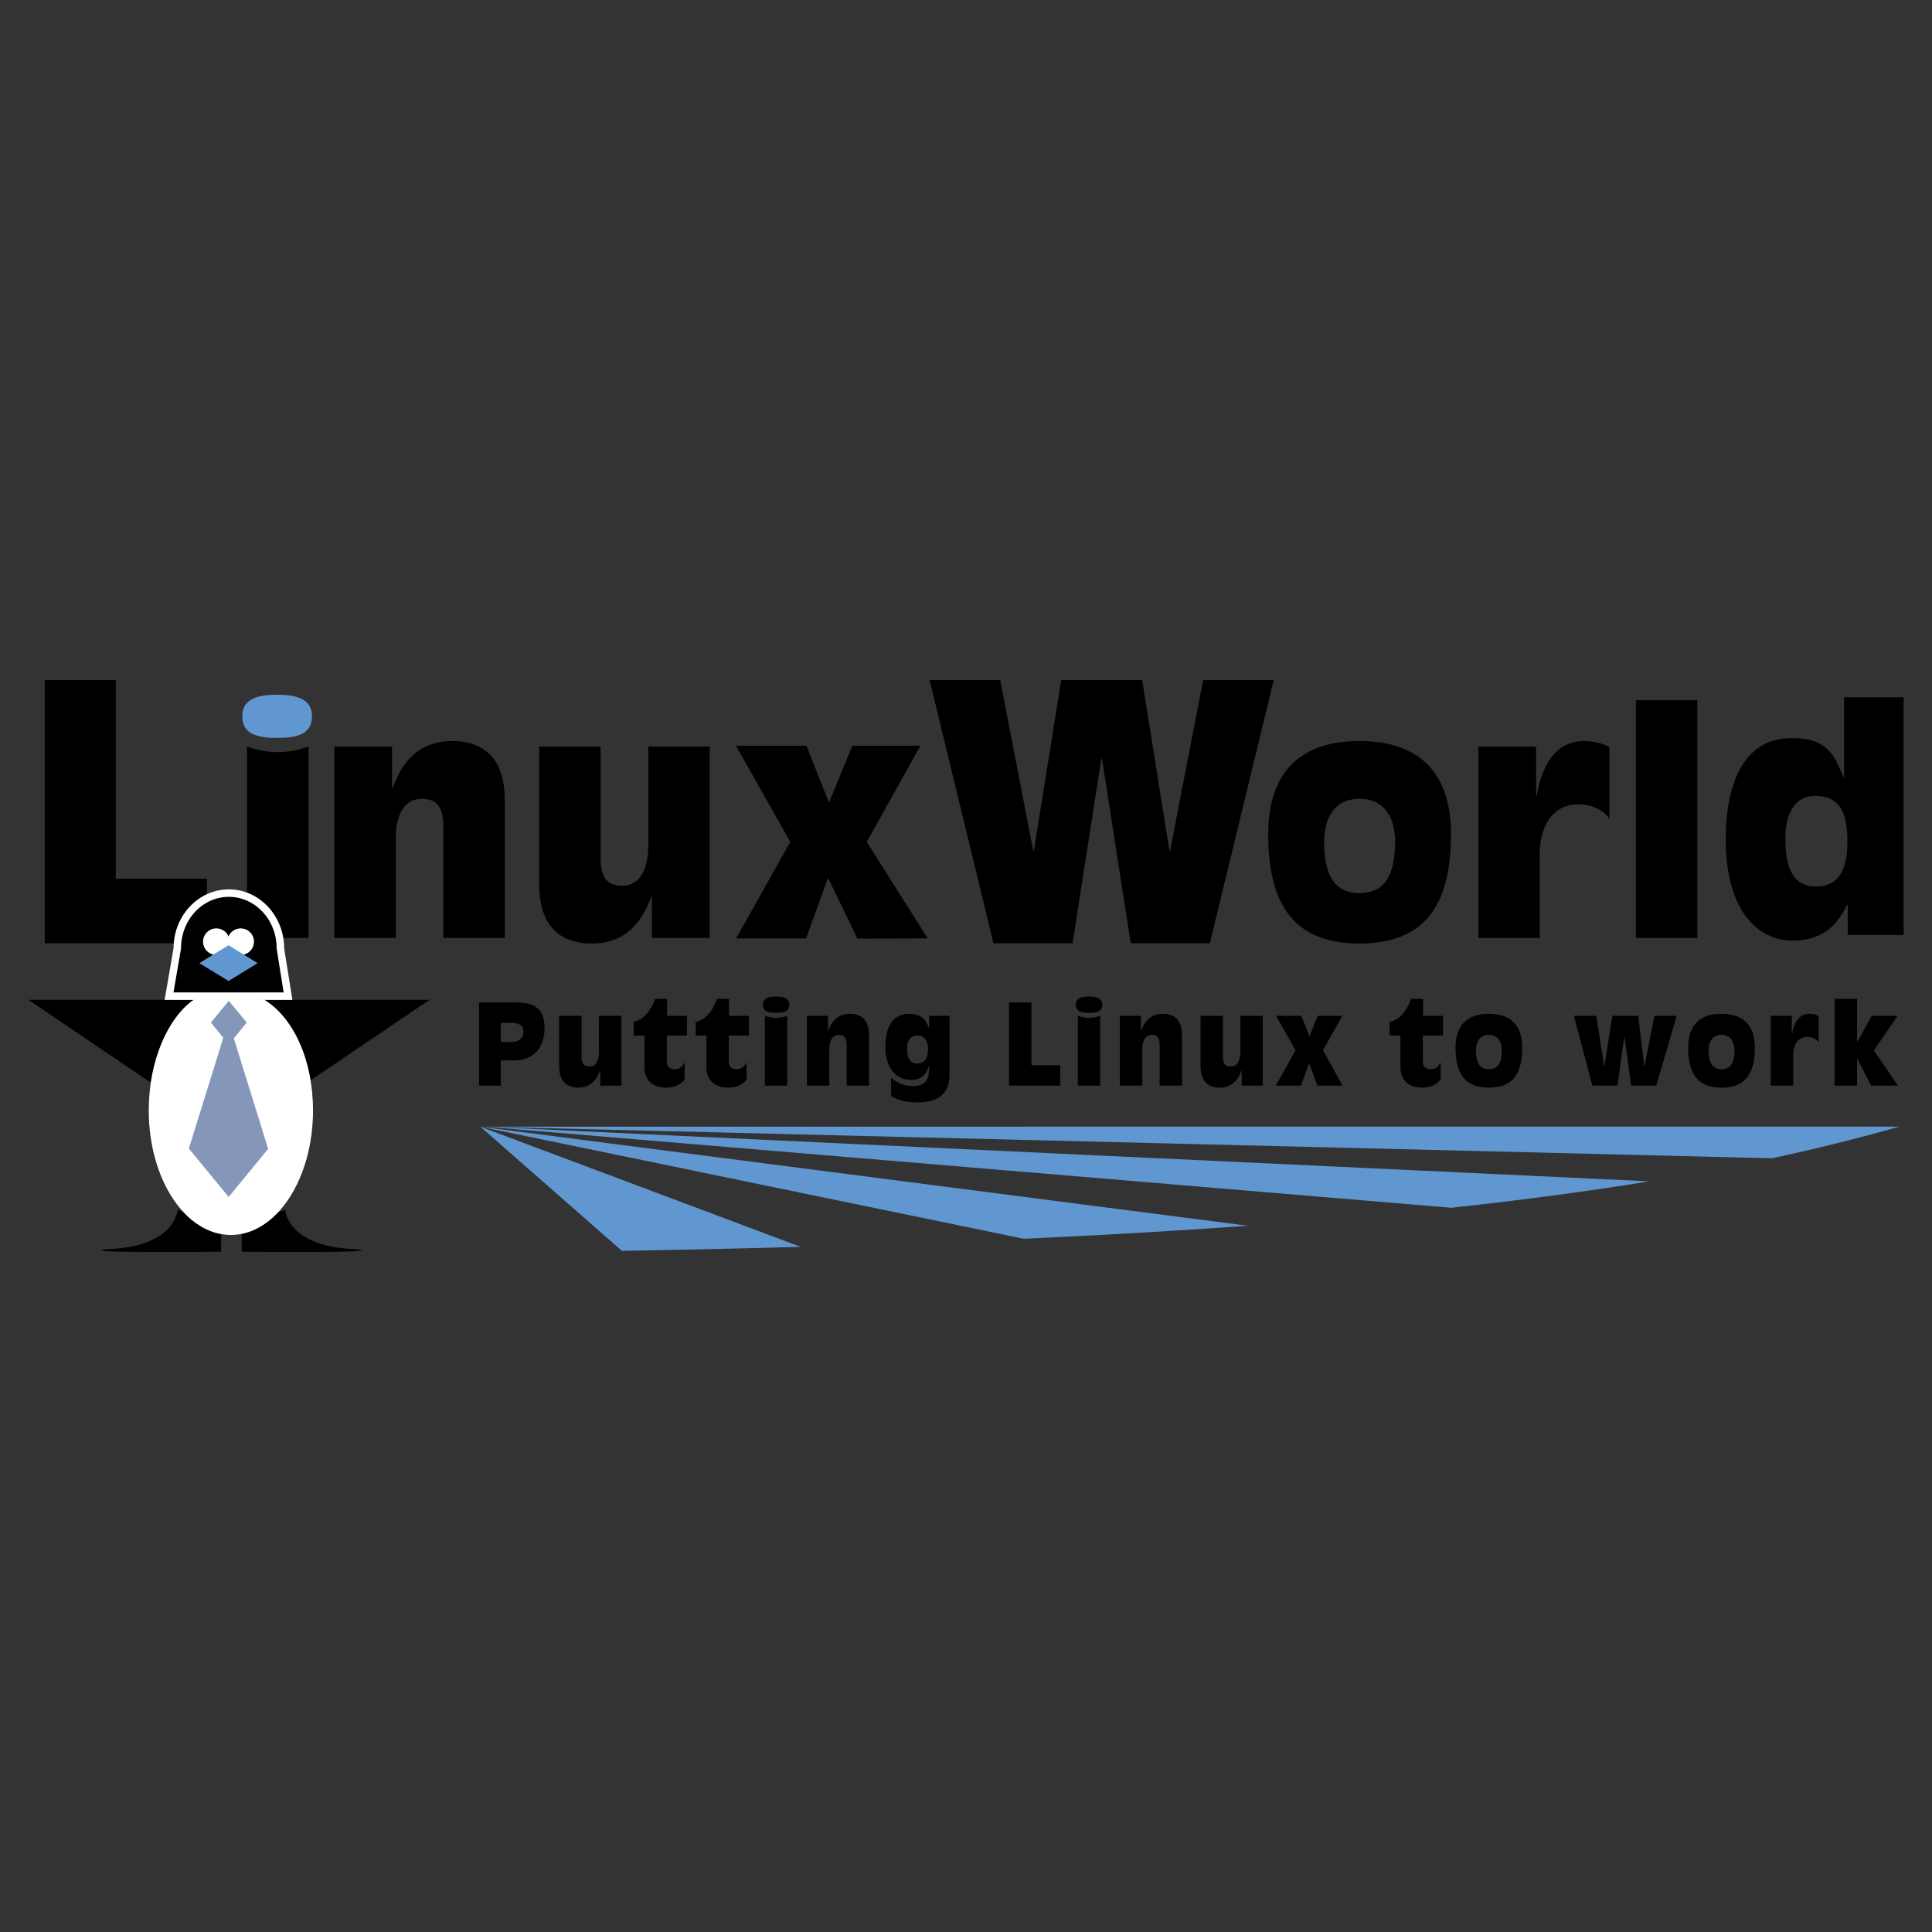 <svg xmlns="http://www.w3.org/2000/svg" width="2500" height="2500" viewBox="0 0 192.756 192.756"><rect x="0" y="0" width="192.756" height="192.756" fill="#333333" stroke="none"/><path fill-rule="evenodd" clip-rule="evenodd" fill="#fff" fill-opacity="0" d="M0 0h192.756v192.756H0V0z"/><path fill-rule="evenodd" clip-rule="evenodd" d="M78.847 83.994l-5.419-9.592h7.033l2.245 5.669 2.334-5.669h6.79l-5.357 9.592 6.089 9.632-7.013.02-2.937-6.072-2.193 6.051h-6.974l5.402-9.631zM49.962 102.051h1.151c.604 0 1.118.246 1.118.895 0 .594-.447 1.018-1.185 1.018h-1.084v-1.913zm-2.169 6.261h2.169v-2.516h1.352c1.855 0 3.019-1.197 3.019-3.23 0-2.26-1.409-2.549-2.974-2.549h-3.566v8.295zM59.89 106.805h-.023c-.424 1.205-1.185 1.709-2.169 1.709-1.118 0-1.912-.604-1.912-2.158v-5.008h2.236v4.035c0 .615.157 1.029.783 1.029.693 0 .95-.672.95-1.453v-3.611h2.236v6.965H59.89v-1.508zM63.221 101.963c1.106-.258 1.788-1.287 2.135-2.305h1.196v1.689h1.99v1.967H66.53v2.639c0 .48.357.727.727.727.492 0 .794-.201 1.051-.693v1.711c-.357.516-1.062.816-1.833.816-1.309 0-2.18-.705-2.18-2.045v-3.154h-1.073v-1.352h-.001zM69.403 101.963c1.106-.258 1.789-1.287 2.136-2.305h1.196v1.689h1.99v1.967h-2.012v2.639c0 .48.357.727.727.727.492 0 .793-.201 1.051-.693v1.711c-.358.516-1.062.816-1.833.816-1.308 0-2.18-.705-2.18-2.045v-3.154h-1.073v-1.352h-.002zM76.312 101.348c.347.123.716.201 1.118.201.403 0 .772-.078 1.118-.201v6.965h-2.236v-6.965zm2.437-1.108c0 .672-.559.816-1.319.816-.749 0-1.319-.145-1.319-.816 0-.627.514-.816 1.319-.816.805 0 1.319.189 1.319.816zM80.504 101.348h2.102v1.508h.021c.426-1.205 1.186-1.709 2.17-1.709 1.118 0 1.911.604 1.911 2.156v5.01h-2.236v-4.035c0-.615-.156-1.029-.782-1.029-.694 0-.951.672-.951 1.453v3.611h-2.235v-6.965zM90.499 104.691c0-.66.179-1.377 1.029-1.377.861 0 1.062.727 1.062 1.398 0 .715-.234 1.396-1.106 1.396-.817.001-.985-.803-.985-1.417zm4.237-3.343h-2.035v1.219h-.022c-.357-.916-.782-1.42-2.012-1.42-.828 0-2.337.391-2.337 3.332 0 1.664.771 3.264 2.561 3.264 1.018 0 1.554-.547 1.788-1.408h.022c0 1.486-.324 2.023-1.766 2.023-.67 0-1.532-.348-2.035-.85v1.834c.76.502 1.71.648 2.604.648 3.019 0 3.231-1.801 3.231-2.875v-5.767h.001zM100.672 100.018h2.236v6.259h2.871v2.035h-5.107v-8.294zM107.535 101.348c.348.123.715.201 1.119.201.402 0 .771-.078 1.117-.201v6.965h-2.236v-6.965zm2.438-1.108c0 .672-.559.816-1.318.816-.75 0-1.32-.145-1.32-.816 0-.627.516-.816 1.32-.816s1.318.189 1.318.816zM111.729 101.348h2.102v1.508h.021c.426-1.205 1.186-1.709 2.17-1.709 1.117 0 1.91.604 1.91 2.156v5.01h-2.234v-4.035c0-.615-.156-1.029-.783-1.029-.693 0-.949.672-.949 1.453v3.611h-2.236v-6.965h-.001zM123.881 106.805h-.023c-.424 1.205-1.186 1.709-2.168 1.709-1.117 0-1.912-.604-1.912-2.158v-5.008h2.234v4.035c0 .615.158 1.029.783 1.029.693 0 .951-.672.951-1.453v-3.611h2.236v6.965h-2.102v-1.508h.001zM129.258 104.791l-1.946-3.443h2.526l.807 2.035.837-2.035h2.438l-1.924 3.443 1.945 3.521h-2.503l-.827-2.236-.818 2.236h-2.504l1.969-3.521zM138.648 101.963c1.107-.258 1.789-1.287 2.135-2.305h1.197v1.689h1.988v1.967h-2.012v2.639c0 .48.359.727.727.727.492 0 .795-.201 1.051-.693v1.711c-.357.516-1.061.816-1.832.816-1.309 0-2.182-.705-2.182-2.045v-3.154h-1.072v-1.352zM148.543 106.68c-.918 0-1.285-.67-1.285-1.879 0-.691.268-1.553 1.285-1.553 1.027 0 1.295.861 1.295 1.553 0 1.209-.367 1.879-1.295 1.879zm0 1.834c2.627 0 3.332-1.723 3.332-4.002 0-1.9-.873-3.365-3.332-3.365-2.449 0-3.322 1.465-3.322 3.365 0 2.279.705 4.002 3.322 4.002zM157.027 101.348h2.237l.781 5.064h.023l.793-5.064h2.594l.592 5.064h.023l.985-5.064h2.234l-2.045 6.964h-2.504l-.67-4.863h-.023l-.672 4.863h-2.504l-1.844-6.964zM171.75 106.68c-.916 0-1.285-.67-1.285-1.879 0-.691.27-1.553 1.285-1.553 1.029 0 1.297.861 1.297 1.553 0 1.209-.369 1.879-1.297 1.879zm0 1.834c2.627 0 3.332-1.723 3.332-4.002 0-1.9-.873-3.365-3.332-3.365-2.447 0-3.32 1.465-3.32 3.365 0 2.279.705 4.002 3.32 4.002zM176.67 101.348h2.102v1.799h.021c.158-.926.582-2 1.723-2 .369 0 .682.088.928.223v2.617c-.201-.336-.66-.537-1.141-.537-.916 0-1.396.793-1.396 1.801v3.062h-2.236v-6.965h-.001zM183.041 99.658h2.236v4.305h.024l1.441-2.615h2.582l-2.369 3.453 2.393 3.511h-2.662l-1.385-2.695h-.024v2.695h-2.236v-8.654z"/><path d="M189.506 112.404c-.17.051-.348.1-.521.148a203.029 203.029 0 0 1-12.189 3.008l-16.697-.41-111.678-2.74 141.085-.006zM141.812 116.793l22.725 1.07c-5.924.967-12.453 1.848-19.748 2.635l-22.846-1.918-73.524-6.17 93.393 4.383zM106.496 119.971l18.014 2.324a877.76 877.76 0 0 1-22.379 1.295l-10.89-2.248-43.313-8.932 58.568 7.561zM75.506 122.756l4.371 1.641a1667.3 1667.3 0 0 1-17.829.4l-.86-.752-13.261-11.635 27.579 10.346z" fill-rule="evenodd" clip-rule="evenodd" fill="#6097d1"/><path fill-rule="evenodd" clip-rule="evenodd" d="M4.467 67.848h7.078v19.823h9.099v6.441H4.467V67.848zM24.65 74.488c.951.335 1.96.549 3.064.549s2.114-.213 3.065-.549V93.58H24.65V74.488zM33.354 74.488h5.761v4.137h.061c1.161-3.308 3.249-4.69 5.945-4.69 3.067 0 5.24 1.655 5.24 5.916V93.58h-6.128V82.513c0-1.68-.43-2.815-2.146-2.815-1.901 0-2.605 1.837-2.605 3.983v9.898h-6.127V74.488h-.001zM65.039 89.443h-.057c-1.166 3.31-3.25 4.691-5.948 4.691-3.062 0-5.242-1.659-5.242-5.919V74.488h6.131v11.061c0 1.688.427 2.822 2.142 2.822 1.904 0 2.607-1.84 2.607-3.986v-9.897h6.13V93.58h-5.763v-4.137zM92.745 67.848h7.044l3.293 17.024h.068l2.729-17.024h8.074l2.721 17.024h.07l3.293-17.024h7.043l-6.373 26.264h-7.893l-2.867-18.406h-.07l-2.867 18.406h-7.891l-6.374-26.264zM135.635 89.107c-2.516 0-3.523-1.841-3.523-5.149 0-1.9.734-4.259 3.523-4.259 2.818 0 3.555 2.359 3.555 4.259-.001 3.308-1.014 5.149-3.555 5.149zm0 5.027c7.201 0 9.127-4.722 9.127-10.974 0-5.208-2.389-9.225-9.127-9.225-6.713 0-9.102 4.017-9.102 9.225 0 6.252 1.928 10.974 9.102 10.974zM147.494 74.488h5.76v4.932h.062c.426-2.542 1.594-5.485 4.721-5.485 1.01 0 1.867.247 2.539.615v7.172c-.551-.922-1.807-1.474-3.123-1.474-2.516 0-3.832 2.177-3.832 4.936v8.396h-6.127V74.488zM163.213 69.861h6.129V93.58h-6.129V69.861zM181.094 79.407c2.637 0 3.219 1.932 3.219 4.597 0 2.605-.768 4.444-3.158 4.444-2.508 0-3.031-2.327-3.031-4.841-.001-1.779.581-4.2 2.97-4.2zm3.25 13.883h5.578V69.571h-5.945v7.965h-.061c-.982-2.509-1.84-3.892-5.152-3.892-5.512 0-6.586 5.915-6.586 10.022 0 8.151 3.984 10.176 6.586 10.176 3.158 0 4.539-1.596 5.52-3.558h.061v3.006h-.001zM42.86 99.75l-11.868 8.033c.158.961.242 1.965.242 2.998 0 4.221-1.386 7.941-3.505 10.191l.73-.279s.148 3.445 6.282 3.893c6.137.451-10.622.297-10.622.297v-1.777a5.362 5.362 0 0 1-2.059.019v1.758s-16.758.154-10.622-.297c6.135-.447 6.285-3.893 6.285-3.893l.554.211c-2.08-2.252-3.44-5.947-3.44-10.123 0-1.1.092-2.156.27-3.172l-.116.369L2.834 99.75H42.86z"/><path d="M28.737 99.387l-.763-4.775c0-3.042-2.302-5.505-5.144-5.505-2.839 0-5.141 2.463-5.141 5.505l-.823 4.775h11.871z" fill-rule="evenodd" clip-rule="evenodd"/><path d="M28.301 99.014l-.694-4.343-.006-.059c0-1.424-.537-2.71-1.405-3.64-.862-.921-2.052-1.492-3.366-1.492-1.312 0-2.502.571-3.363 1.493-.868.929-1.405 2.216-1.405 3.639l-.006.063-.748 4.339h10.993zm.803.314l.069.432H16.425l.075-.436.817-4.742c.008-1.605.62-3.061 1.606-4.116.999-1.07 2.381-1.732 3.908-1.732 1.528 0 2.91.662 3.91 1.731a6.063 6.063 0 0 1 1.606 4.125l.757 4.738z" fill="#fff"/><path d="M21.585 92.628a1.322 1.322 0 1 1-.002 2.644 1.322 1.322 0 0 1 .002-2.644z" fill-rule="evenodd" clip-rule="evenodd" fill="#fff"/><path d="M24.013 92.628a1.323 1.323 0 1 1 .004 2.646 1.323 1.323 0 0 1-.004-2.646z" fill-rule="evenodd" clip-rule="evenodd" fill="#fff"/><path fill-rule="evenodd" clip-rule="evenodd" fill="#6097d1" d="M22.8 94.306l2.908 1.788-2.908 1.779-2.909-1.779 2.909-1.788z"/><path d="M26.309 99.707h-6.934c-2.603 1.791-4.538 6.088-4.538 11.074 0 6.867 3.669 12.434 8.196 12.434 4.529 0 8.2-5.566 8.2-12.434.001-4.986-1.938-9.283-4.924-11.074z" fill-rule="evenodd" clip-rule="evenodd" fill="#fff"/><path fill-rule="evenodd" clip-rule="evenodd" fill="#8497b9" d="M22.814 119.422l3.941-4.797-3.426-11.033 1.286-1.569-1.786-2.175-1.788 2.175 1.238 1.51-3.436 11.057 3.941 4.799.03.033z"/><path d="M31.124 71.471c0 1.771-1.476 2.152-3.478 2.152-1.969 0-3.475-.382-3.475-2.152 0-1.653 1.356-2.159 3.475-2.159 2.122 0 3.478.506 3.478 2.159z" fill-rule="evenodd" clip-rule="evenodd" fill="#6097d1"/></svg>
